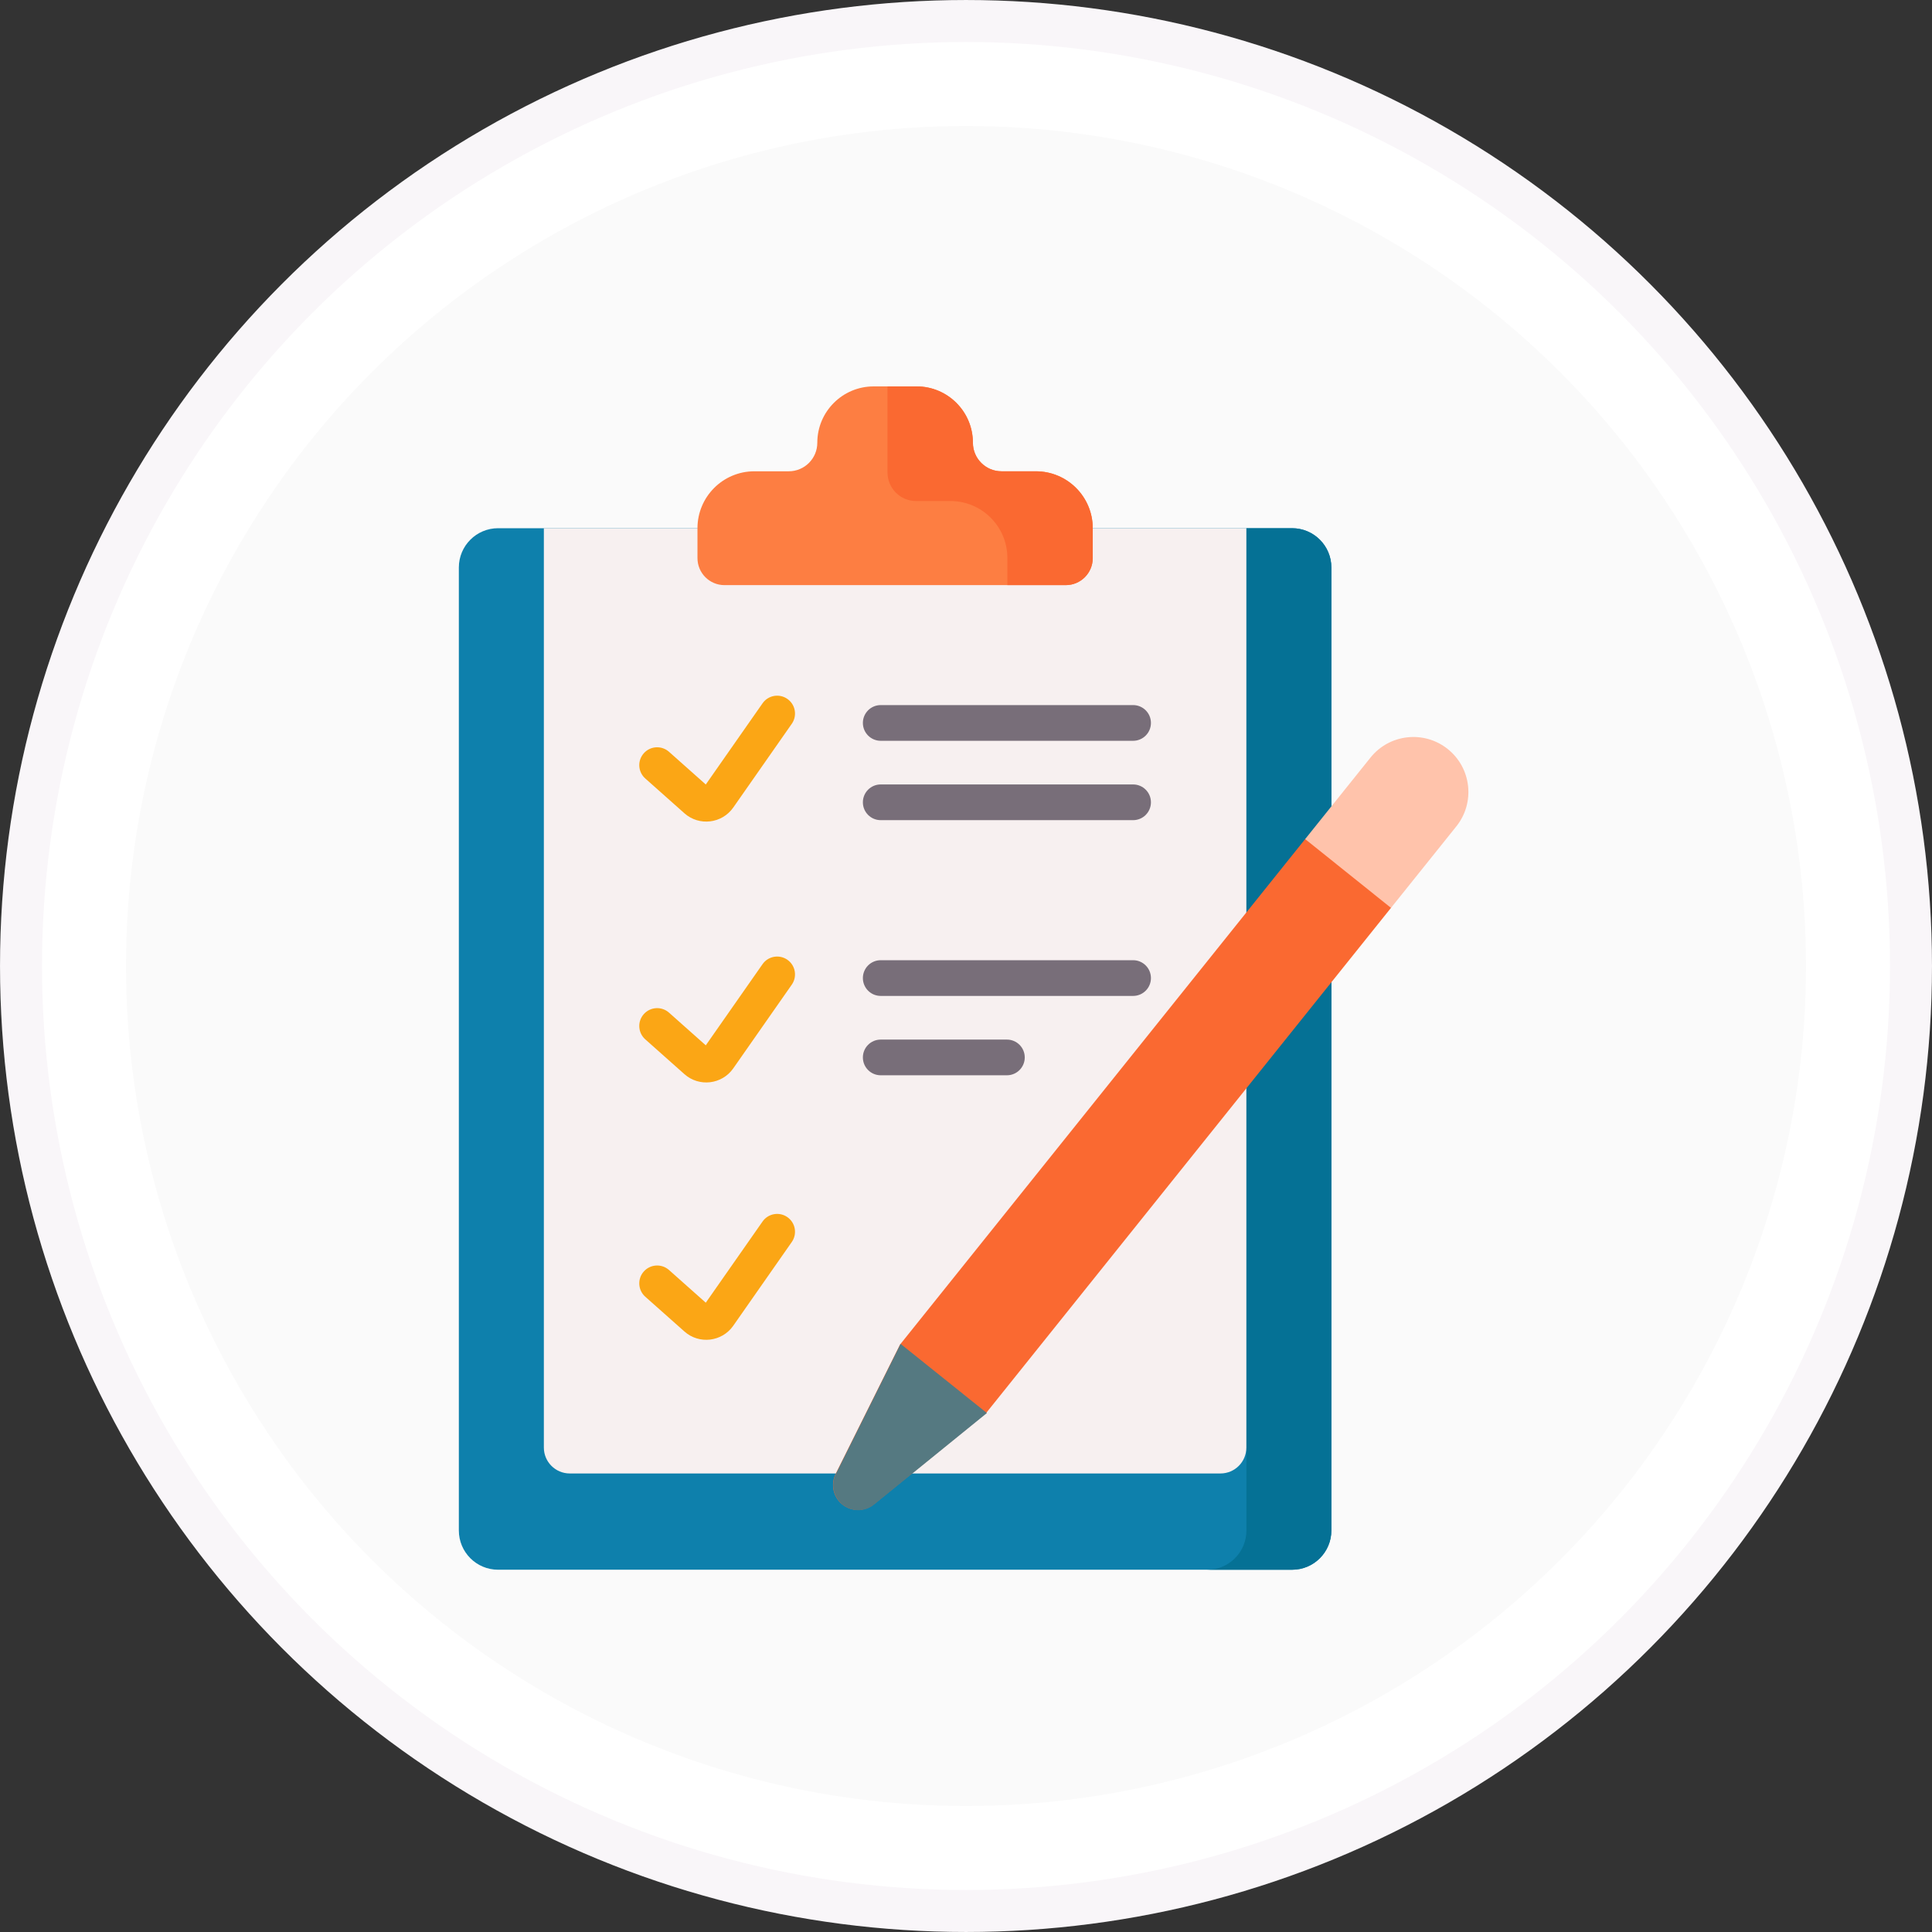 <svg width="80" height="80" viewBox="0 0 80 80" fill="none" xmlns="http://www.w3.org/2000/svg">
<rect x="0" y="0" width="80" height="80" fill="#333333" stroke="none"/>
<circle cx="40" cy="40" r="39.13" fill="white" stroke="#F9F6F9" stroke-width="1.739"/>
<circle cx="40" cy="40" r="34.783" fill="#FAFAFA"/>
<path d="M19 63.373V23.498C19 22.6 19.728 21.872 20.626 21.872H53.503C54.401 21.872 55.129 22.6 55.129 23.498V63.373C55.129 64.271 54.401 64.999 53.503 64.999H20.626C19.728 64.999 19 64.272 19 63.373Z" fill="#0E80AC"/>
<path d="M53.503 21.872H51.612V63.374C51.612 64.272 50.884 65 49.986 65H53.503C54.401 65 55.129 64.272 55.129 63.374V23.498C55.129 22.6 54.401 21.872 53.503 21.872Z" fill="#057195"/>
<path d="M22.52 21.872V59.941C22.52 60.533 23.001 61.013 23.593 61.013H50.537C51.129 61.013 51.609 60.533 51.609 59.941V21.872H22.52Z" fill="#F7F0F0"/>
<path d="M40.286 18.332C40.286 17.044 39.242 16 37.954 16H36.175C34.888 16 33.843 17.044 33.843 18.332C33.843 18.985 33.314 19.515 32.66 19.515H31.237C29.936 19.515 28.881 20.57 28.881 21.872V23.11C28.881 23.728 29.381 24.229 29.999 24.229H44.13C44.748 24.229 45.249 23.728 45.249 23.11V21.872C45.249 20.57 44.194 19.515 42.892 19.515H41.469C40.816 19.515 40.286 18.985 40.286 18.332Z" fill="#FD7E42"/>
<path d="M42.892 19.515H41.469C40.816 19.515 40.286 18.985 40.286 18.332C40.286 17.044 39.242 16 37.954 16H36.75V19.564C36.75 20.218 37.28 20.747 37.933 20.747H39.356C40.658 20.747 41.713 21.802 41.713 23.104V24.229H44.13C44.748 24.229 45.248 23.728 45.248 23.11V21.872C45.249 20.57 44.194 19.515 42.892 19.515Z" fill="#FA6931"/>
<path d="M28.34 33.676L26.719 32.235C26.414 31.964 26.386 31.497 26.658 31.192C26.929 30.886 27.396 30.859 27.702 31.13L29.225 32.484L31.575 29.123C31.808 28.788 32.27 28.706 32.604 28.941C32.939 29.175 33.02 29.636 32.786 29.971L30.362 33.439C29.896 34.104 28.951 34.219 28.34 33.676Z" fill="#FBA615"/>
<path d="M28.34 44.478L26.719 43.037C26.414 42.765 26.386 42.298 26.658 41.993C26.929 41.688 27.396 41.66 27.702 41.931L29.225 43.285L31.575 39.924C31.808 39.59 32.27 39.508 32.604 39.742C32.939 39.976 33.02 40.437 32.786 40.772L30.362 44.24C29.896 44.906 28.951 45.021 28.34 44.478Z" fill="#FBA615"/>
<path d="M28.34 55.134L26.719 53.694C26.414 53.422 26.386 52.955 26.658 52.65C26.929 52.345 27.396 52.317 27.702 52.588L29.225 53.942L31.575 50.581C31.808 50.246 32.27 50.165 32.604 50.399C32.939 50.633 33.02 51.094 32.786 51.429L30.362 54.897C29.896 55.562 28.951 55.678 28.34 55.134Z" fill="#FBA615"/>
<path d="M46.919 30.675H36.469C36.061 30.675 35.73 30.344 35.73 29.935C35.73 29.527 36.061 29.196 36.469 29.196H46.919C47.327 29.196 47.658 29.527 47.658 29.935C47.658 30.344 47.327 30.675 46.919 30.675Z" fill="#786E79"/>
<path d="M46.919 33.961H36.469C36.06 33.961 35.73 33.63 35.73 33.221C35.73 32.813 36.06 32.482 36.469 32.482H46.919C47.327 32.482 47.658 32.813 47.658 33.221C47.658 33.63 47.327 33.961 46.919 33.961Z" fill="#786E79"/>
<path d="M46.919 41.239H36.469C36.06 41.239 35.73 40.908 35.73 40.5C35.73 40.091 36.06 39.76 36.469 39.76H46.919C47.327 39.76 47.658 40.091 47.658 40.5C47.658 40.908 47.327 41.239 46.919 41.239Z" fill="#786E79"/>
<path d="M41.694 44.525H36.469C36.06 44.525 35.73 44.194 35.73 43.786C35.73 43.377 36.06 43.047 36.469 43.047H41.694C42.102 43.047 42.433 43.378 42.433 43.786C42.433 44.194 42.102 44.525 41.694 44.525Z" fill="#786E79"/>
<path d="M57.905 36.512L55.033 34.21L54.044 34.745L37.268 55.676L34.602 61.031C34.385 61.466 34.501 61.993 34.88 62.297C35.259 62.601 35.799 62.599 36.176 62.293L40.822 58.525L57.598 37.593L57.905 36.512Z" fill="#FA6931"/>
<path d="M37.291 55.647L34.61 61.032C34.392 61.469 34.509 61.999 34.89 62.305C35.271 62.611 35.814 62.609 36.194 62.301L40.865 58.511L37.291 55.647Z" fill="#557981"/>
<path d="M59.95 31.018C58.969 30.231 57.535 30.389 56.749 31.37L54.044 34.745L57.598 37.593L60.303 34.219C61.089 33.237 60.931 31.804 59.95 31.018Z" fill="#FFC3AB"/>
</svg>
